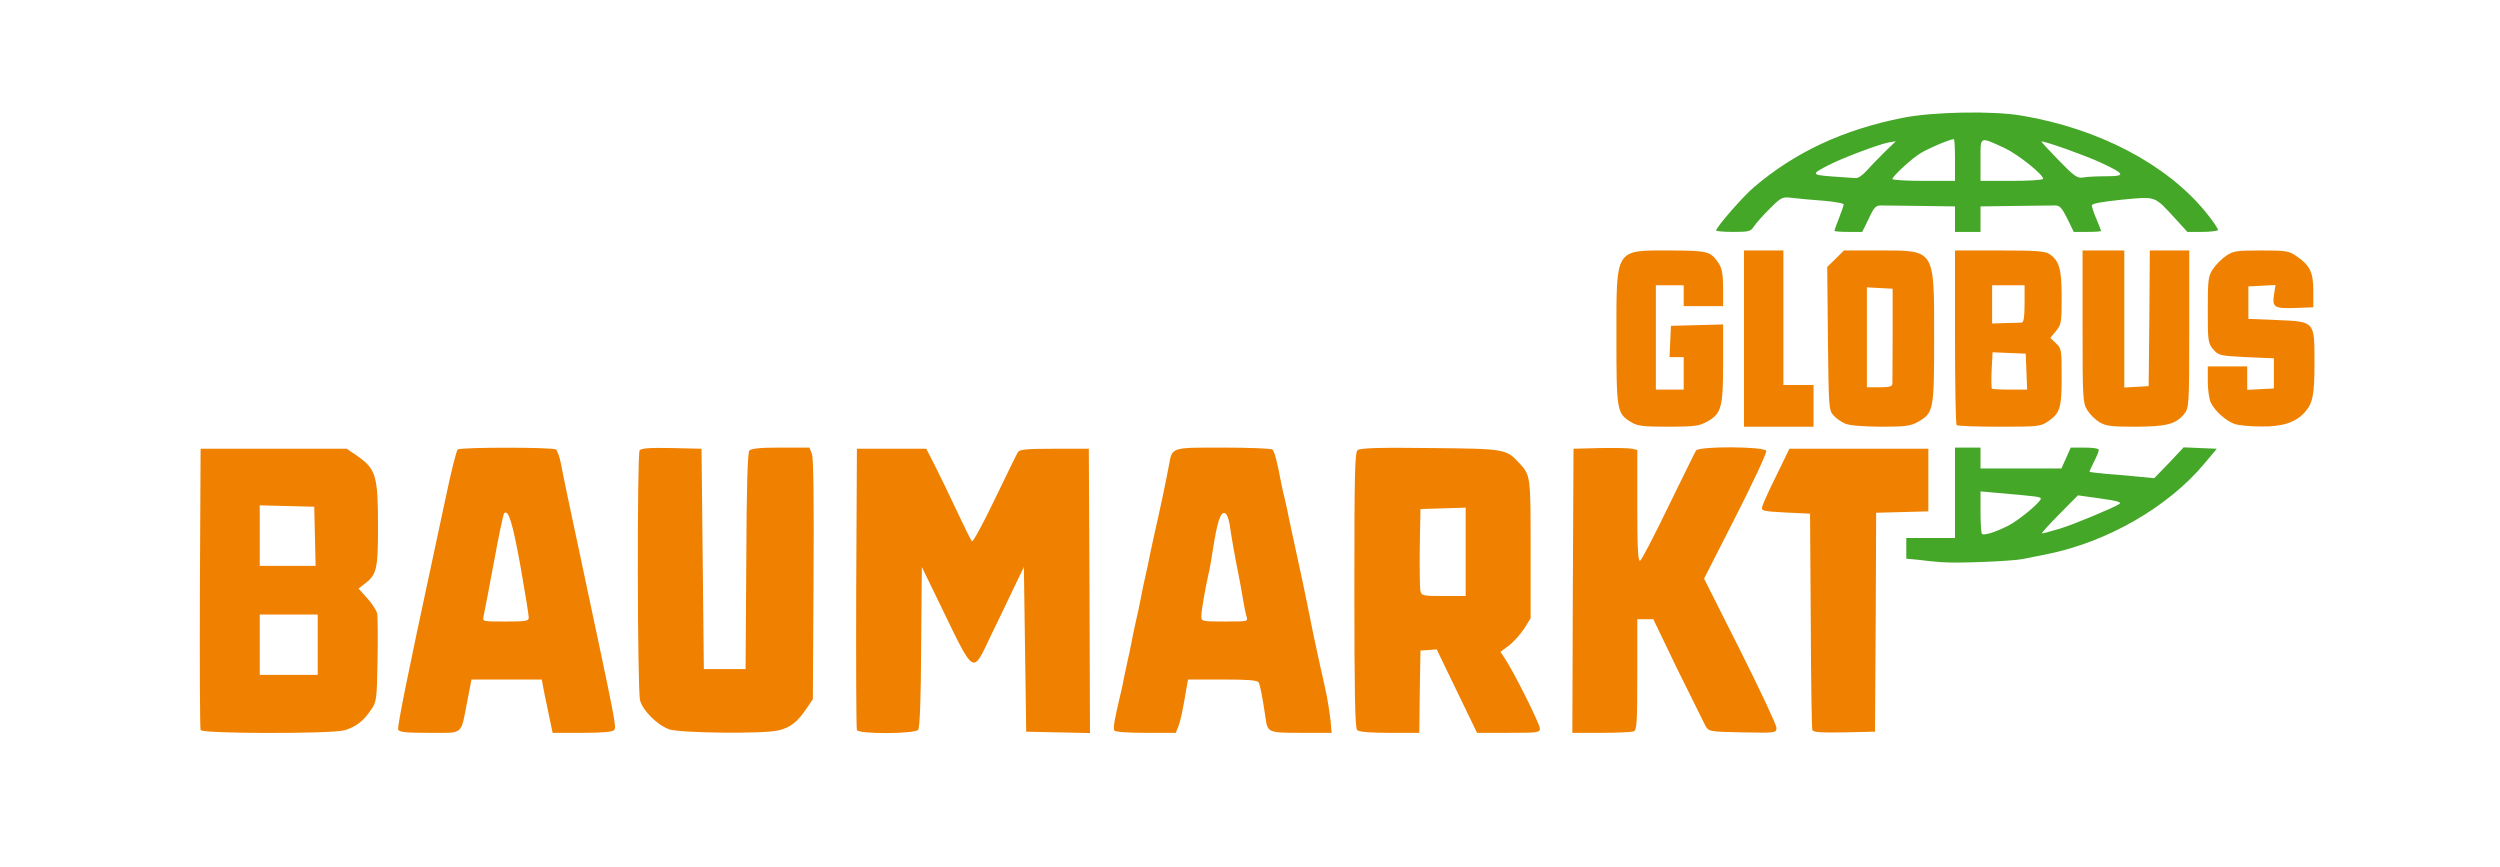 <?xml version="1.0" encoding="utf-8"?>
<!DOCTYPE svg PUBLIC "-//W3C//DTD SVG 1.0//EN" "http://www.w3.org/TR/2001/REC-SVG-20010904/DTD/svg10.dtd">
<svg version="1.0" xmlns="http://www.w3.org/2000/svg" width="539px" height="187px" viewBox="0 0 539 187" preserveAspectRatio="xMidYMid meet">
 <rect x="0" y="0" width="539" height="187" fill="#333333" stroke="none"/>
 <g fill="#ffffff">
  <path d="M0 93.50 l0 -93.50 269.50 0 269.50 0 0 93.50 0 93.50 -269.50 0 -269.50 0 0 -93.50z m72.75 62.45 c2.40 -0.70 4.05 -1.90 5.70 -4.35 1.25 -1.75 1.30 -2.25 1.45 -9.50 0.20 -8.40 -0.05 -9.60 -2.45 -11.90 -1.80 -1.70 -2.05 -4.85 -0.50 -5.70 0.55 -0.25 1.45 -1.25 2 -2.20 0.95 -1.50 1.05 -2.45 1.05 -9.10 0 -8.80 -0.60 -10.70 -4.40 -13.35 l-2.35 -1.60 -14.25 0 -14.25 0 -0.15 28.50 c-0.05 15.70 0 28.80 0.15 29.15 0.30 0.80 25.05 0.85 28 0.05z m25.20 -0.55 c0.25 -0.65 0.80 -3.25 1.30 -5.75 l0.90 -4.65 9.05 0 9.10 0 0.60 3.15 c0.35 1.70 0.90 4.30 1.20 5.75 l0.55 2.60 4.90 0 c2.70 0 5 -0.15 5.10 -0.35 0.25 -0.45 -0.40 -3.55 -6.65 -32.90 -2.25 -10.45 -4.30 -20.25 -4.55 -21.75 -0.30 -1.50 -0.80 -2.90 -1.10 -3.10 -0.80 -0.50 -17.45 -0.50 -18.15 0 -0.30 0.20 -1.45 4.85 -2.60 10.35 -1.20 5.50 -2.55 12.05 -3.10 14.50 -2.05 9.50 -7 32.85 -7 33.05 0 0.10 2.25 0.20 5 0.20 4.75 0 5.05 -0.05 5.45 -1.10z m68.25 0.60 c2.55 -0.55 4.20 -1.80 6.05 -4.55 l1.50 -2.20 0.15 -24.25 c0.10 -15.90 0 -24.75 -0.35 -25.65 -0.50 -1.35 -0.55 -1.35 -5.25 -1.35 -3.30 0 -4.85 0.20 -5.25 0.65 -0.35 0.50 -0.60 7.80 -0.65 23.90 l-0.15 23.20 -6 0 -6 0 -0.25 -23.75 -0.25 -23.75 -4.95 -0.15 c-3.65 -0.10 -5.10 0.05 -5.40 0.50 -0.55 0.95 -0.50 48.75 0.10 50.90 0.60 2.25 3.75 5.35 6.30 6.25 2.25 0.80 17.25 1 20.40 0.25z m30.20 -0.10 c0.45 -0.45 0.60 -5.10 0.60 -17.75 l0 -17.15 1.80 0 c1.75 0 1.75 0 4.40 5.65 1.45 3.05 3.55 7.45 4.65 9.65 l1.95 4.10 2.35 -4.85 c1.25 -2.65 3.35 -7 4.60 -9.65 2.25 -4.80 2.35 -4.90 4.05 -4.90 l1.70 0 0.10 17.65 0.15 17.60 5.40 0.15 5.35 0.15 -0.10 -29.15 -0.15 -29.15 -5.95 0 c-4.75 0 -6.05 0.15 -6.35 0.75 -0.25 0.40 -2.45 4.95 -4.95 10.15 l-4.50 9.35 -1.75 0 c-1.70 0 -1.75 -0.05 -4.35 -5.60 -1.45 -3.10 -3.65 -7.65 -4.90 -10.15 l-2.25 -4.50 -6 0 -6 0 -0.15 28.50 c-0.05 15.70 0 28.80 0.15 29.15 0.30 0.80 9.30 0.85 10.15 0z m56.15 -0.75 c0.50 -1.30 1 -3.70 1.75 -8.25 l0.35 -1.90 8.90 0 c6.55 0 9 0.15 9.30 0.60 0.35 0.60 0.85 3.25 1.50 7.65 0.40 3.10 0.70 3.25 6.25 3.25 l5.05 0 -0.40 -1.60 c-0.20 -0.90 -0.55 -2.55 -0.75 -3.65 -0.25 -1.10 -0.90 -4.15 -1.50 -6.75 -1.05 -4.80 -1.70 -7.90 -2.50 -12 -0.70 -3.55 -1.35 -6.50 -2 -9.50 -0.65 -2.95 -1.15 -5.30 -2 -9.25 -0.25 -1.35 -0.70 -3.40 -0.95 -4.50 -0.30 -1.10 -0.65 -2.65 -0.80 -3.50 -0.95 -5.05 -1.50 -7.05 -1.95 -7.35 -0.30 -0.20 -4.40 -0.40 -9.10 -0.40 -9.75 0 -9.45 -0.10 -10.25 4.10 -0.25 1.45 -0.70 3.55 -0.95 4.65 -0.20 1.10 -0.65 3.25 -1 4.75 -0.30 1.50 -0.75 3.65 -1 4.75 -0.25 1.10 -0.70 3.15 -1 4.50 -0.25 1.40 -0.70 3.50 -1 4.75 -0.30 1.25 -0.75 3.40 -1 4.75 -0.25 1.40 -0.70 3.50 -1 4.75 -0.30 1.25 -0.75 3.40 -1 4.75 -0.25 1.40 -0.70 3.50 -1 4.75 -0.30 1.25 -0.65 3.05 -0.80 4 -0.15 0.95 -0.45 2.30 -0.70 3 -0.25 0.70 -0.55 2.10 -0.70 3.15 l-0.25 1.85 5 0 c4.95 0 5 0 5.50 -1.35z m52.05 -7.50 l0.15 -8.90 3.25 -0.10 3.25 -0.15 4.35 9 4.35 9 5 0 4.95 0 -3.05 -5.85 c-1.65 -3.25 -3.40 -6.50 -3.95 -7.25 -1.50 -2.15 -1.20 -4.15 0.95 -5.75 1 -0.75 2.45 -2.40 3.25 -3.60 l1.40 -2.25 0 -13.45 c0 -14.15 -0.05 -14.45 -2.45 -17 -2.75 -3 -3.10 -3.10 -17.70 -3.25 -9.85 -0.15 -13.60 0 -14.15 0.40 -0.60 0.55 -0.70 4.85 -0.70 28.70 0 21.20 0.15 28.25 0.60 28.70 0.40 0.40 2.35 0.60 5.50 0.60 l4.90 0 0.10 -8.85z m46.10 8.55 c0.70 -0.25 0.80 -1.80 0.80 -12.25 l0 -11.95 3.20 0 3.25 0 5.25 10.90 c2.95 5.95 5.65 11.40 6 12.10 0.70 1.20 0.95 1.25 6.25 1.40 5.15 0.10 5.50 0.05 5.15 -0.75 -0.20 -0.50 -3.55 -7.25 -7.45 -15.05 -5.15 -10.10 -7.15 -14.65 -7.15 -15.90 0 -1.20 1.80 -5.20 6.25 -13.90 3.45 -6.75 6.25 -12.35 6.25 -12.50 0 -0.15 -2.45 -0.30 -5.45 -0.30 -3.85 0 -5.60 0.20 -5.90 0.65 -0.20 0.30 -2.90 5.80 -5.95 12.10 l-5.55 11.50 -2.05 0.15 -2.10 0.15 0 -12 0 -12.05 -1.10 -0.25 c-0.65 -0.15 -3.05 -0.25 -5.40 -0.15 l-4.25 0.15 -0.15 29.15 -0.10 29.10 4.70 0 c2.60 0 5.05 -0.15 5.50 -0.30z m52.20 -23.55 l0.10 -23.60 5.65 -0.15 5.60 -0.15 0 -5.25 0 -5.25 -13.45 0 -13.50 0 -2.60 5.25 -2.55 5.25 4.80 0.25 4.80 0.25 0.15 23 c0.05 12.65 0.20 23.30 0.35 23.65 0.15 0.45 1.55 0.60 5.35 0.50 l5.15 -0.15 0.15 -23.60z m31.60 -13.65 c6.45 -1.20 8.65 -1.75 12.75 -3.10 4.90 -1.60 11 -4.50 14.65 -7 3.55 -2.40 9.75 -7.70 11 -9.40 1 -1.35 1.05 -1.50 0.25 -1.50 -0.50 0 -2.30 1.50 -4.05 3.30 l-3.15 3.30 -4.35 -0.30 c-2.40 -0.15 -6.20 -0.40 -8.45 -0.60 l-4.15 -0.30 0 -1.75 c0 -0.95 0.25 -2.15 0.50 -2.70 0.45 -0.80 0.35 -0.95 -0.50 -0.95 -0.75 0 -1.35 0.60 -2.05 2.25 l-1 2.25 -10.20 0 -10.25 0 0 -2.25 c0 -2.05 -0.10 -2.25 -1.25 -2.25 l-1.25 0 0 9.75 0 9.75 -5.25 0 c-4.20 0 -5.25 0.15 -5.25 0.70 0 0.70 1.45 1 7.50 1.50 3.15 0.25 11.80 -0.15 14.50 -0.70z m-67.95 -29.60 c2.95 -1.65 3.45 -3.20 3.45 -11.10 l0 -6.85 -4.10 0.15 -4.15 0.15 -0.15 1.90 c-0.15 1.75 -0.10 1.85 1.35 1.85 l1.55 0 0 5 0 5 -4.50 0 -4.50 0 0 -12.75 0 -12.75 4.50 0 4.50 0 0 2.25 0 2.25 2.75 0 2.75 0 0 -2.35 c0 -2.45 -1 -4.50 -2.80 -5.90 -1.45 -1.10 -12.80 -1.05 -14.50 0.05 -2.55 1.70 -2.70 2.65 -2.70 16.45 0 14.15 0.15 14.95 3.15 16.75 2.40 1.50 10.70 1.45 13.40 -0.10z m22.95 -1.90 l0 -3 -3.25 0 -3.25 0 0 -14.50 0 -14.50 -2.75 0 -2.75 0 0 17.50 0 17.50 6 0 6 0 0 -3z m22.45 2 c3.40 -1.95 3.55 -2.55 3.55 -16.60 0 -17.35 -0.05 -17.40 -10.45 -17.40 l-6 0 -1.80 1.80 -1.80 1.80 0.15 13.90 c0.15 13.10 0.20 13.95 1.15 15 1.65 1.90 3.70 2.45 8.70 2.50 3.80 0 5 -0.20 6.50 -1z m28.10 -0.15 c2.45 -1.65 2.95 -3 2.95 -8.15 0 -4.20 -0.10 -4.60 -1.25 -5.70 -0.80 -0.75 -1.25 -1.70 -1.25 -2.65 0 -0.80 0.55 -2.10 1.25 -2.95 1.10 -1.30 1.25 -1.90 1.25 -5.70 0 -4.55 -0.65 -6.55 -2.60 -7.90 -0.90 -0.65 -2.70 -0.80 -9.25 -0.80 l-8.15 0 0 17.15 c0 9.45 0.15 17.35 0.35 17.50 0.15 0.20 3.60 0.35 7.65 0.35 6.80 0 7.45 -0.10 9.05 -1.15z m26.60 0.40 c0.95 -0.40 2.25 -1.30 2.80 -2.05 1 -1.30 1.05 -1.85 1.05 -16.75 l0 -15.45 -2.75 0 -2.75 0 -0.10 14.65 -0.15 14.60 -4.10 0.15 -4.15 0.15 0 -14.80 0 -14.75 -3 0 -3 0 0 14.90 c0 13.95 0.05 14.95 1 16.50 1.75 2.80 3.65 3.60 8.80 3.60 2.90 0 5.20 -0.25 6.35 -0.75z m25.60 -0.20 c4.25 -1.95 5.25 -4.15 5.25 -11.30 0 -7.35 -0.10 -7.45 -8.10 -7.75 l-6.15 -0.25 0 -5 0 -5 4.40 -0.15 4.35 -0.15 0 2.55 0 2.55 2.65 -0.15 2.60 -0.15 -0.05 -2.15 c-0.05 -2.45 -1.20 -4.25 -3.70 -5.95 -1.40 -1 -2.30 -1.15 -6 -1.15 -4.90 0 -6.75 0.80 -8.85 3.95 -1.05 1.50 -1.15 2.30 -1.15 7.35 0 5.25 0.10 5.75 1.20 7.05 1.15 1.30 1.40 1.35 7.10 1.65 l5.95 0.25 0 4.75 0 4.75 -4.35 0.15 -4.40 0.15 0 -2.55 0 -2.50 -2.75 0 -2.75 0 0 1.75 c0 3.10 2.60 6.55 5.75 7.65 2.40 0.85 6.80 0.70 9 -0.35z m-115.55 -42.30 c0.45 -0.70 1.95 -2.40 3.35 -3.75 2.90 -2.90 2.65 -2.85 12.60 -1.90 l6.35 0.60 0 1.85 c0 1.05 -0.20 2.45 -0.50 3.15 -0.40 1.15 -0.35 1.30 0.50 1.30 0.75 0 1.40 -0.80 2.40 -2.85 l1.35 -2.90 2.90 0 c1.55 0.05 6.10 0.10 10.10 0.15 l7.25 0.10 0 2.75 c0 2.60 0.05 2.75 1.25 2.75 1.20 0 1.25 -0.15 1.25 -2.75 l0 -2.75 7.25 -0.10 c4 -0.05 8.55 -0.10 10.15 -0.15 l2.85 0 1.45 2.90 c1 1.95 1.70 2.85 2.40 2.85 0.75 0 0.85 -0.15 0.40 -0.95 -0.25 -0.55 -0.50 -1.95 -0.50 -3.15 l0 -2.20 6.15 -0.60 c10.40 -1.05 9.75 -1.20 14 3.20 2.60 2.65 4 3.75 4.65 3.60 0.75 -0.15 0.15 -0.95 -3.05 -4.20 -8.95 -8.95 -22.05 -15.30 -36.75 -17.75 -9.25 -1.55 -22.20 -0.45 -32.25 2.85 -10.45 3.40 -21.60 10.40 -27 17 -1.80 2.20 -1.80 2.20 -0.60 2.20 0.75 0 1.55 -0.50 2.05 -1.25z"/>
  <path d="M54.50 139 l0 -8 7.75 0 7.75 0 0 8 0 8 -7.75 0 -7.75 0 0 -8z"/>
  <path d="M54.50 115.50 l0 -8.05 7.40 0.15 7.35 0.15 0.15 7.90 0.15 7.85 -7.55 0 -7.50 0 0 -8z"/>
  <path d="M102.50 134.25 c0 -1.05 3.50 -20.90 4.25 -24.10 0.20 -0.95 0.60 -1.15 2.20 -1.15 1.05 0 2.15 0.30 2.40 0.65 0.70 0.85 4.15 20.60 4.15 23.50 l0 2.35 -6.50 0 -6.50 0 0 -1.25z"/>
  <path d="M257.50 132.90 c0 -2.45 0.60 -6.60 1.50 -10.40 0.25 -0.95 0.70 -3.45 1 -5.50 0.35 -2.05 0.85 -4.70 1.15 -5.90 l0.60 -2.15 2.25 0.15 2.25 0.15 0.35 2.25 c0.35 2.45 1.10 6.85 1.90 10.75 0.85 4.15 1.55 8.35 1.85 10.90 l0.25 2.35 -6.55 0 -6.55 0 0 -2.60z"/>
  <path d="M304.75 128.90 c-0.15 -0.65 -0.20 -5.55 -0.15 -10.90 l0.15 -9.75 6.40 -0.15 6.35 -0.15 0 11.05 0 11 -6.25 0 c-6.05 0 -6.25 -0.05 -6.50 -1.10z"/>
  <path d="M425.90 116.70 c-0.25 -0.20 -0.40 -3.05 -0.40 -6.35 l0 -5.95 5.40 0.30 c2.95 0.20 6.55 0.45 8 0.65 l2.60 0.25 0 1.90 c0 1.65 -0.35 2.20 -2.40 4.10 -1.35 1.20 -3.70 2.80 -5.30 3.55 -2.85 1.40 -7.25 2.25 -7.90 1.55z"/>
  <path d="M438.50 114.95 c0 -1.30 0.70 -2.30 4 -5.60 l4 -4 4.60 0.35 c7.20 0.50 7.40 0.60 7.40 2.75 -0.05 1.80 -0.05 1.80 -4.40 3.75 -5.45 2.50 -11.30 4.30 -13.70 4.30 -1.80 0 -1.90 -0.10 -1.90 -1.55z"/>
  <path d="M401 72.75 l0 -12.30 4.35 0.15 4.30 0.15 -0.05 11.40 c0 6.25 -0.05 11.70 -0.05 12.10 -0.05 0.60 -0.85 0.75 -4.30 0.75 l-4.25 0 0 -12.25z"/>
  <path d="M427.80 85.05 c-0.15 -0.20 -0.15 -2.70 0.05 -5.50 l0.30 -5.10 5.05 0.15 5.05 0.15 0.15 5.40 0.15 5.35 -5.25 0 c-2.90 0 -5.35 -0.20 -5.50 -0.45z"/>
  <path d="M428 65.70 l0 -5.70 5 0 5 0 0 5.45 c0 6.35 0.40 6 -5.85 5.95 l-4.15 0 0 -5.70z"/>
  <path d="M406.50 38.60 c0 -1.55 0.35 -2.25 1.90 -3.65 4.10 -3.90 9.15 -6.45 12.85 -6.45 l1.75 0 0 6 0 6 -8.25 0 -8.25 0 0 -1.90z"/>
  <path d="M425.50 34.45 l0 -6.10 2.45 0.25 c3.30 0.30 8.25 2.75 11.45 5.60 2.30 2.10 2.60 2.60 2.60 4.35 l0 1.95 -8.25 0 -8.25 0 0 -6.05z"/>
  <path d="M393.60 39.65 l-4.15 -0.20 0.15 -1.85 c0.15 -1.55 0.45 -2 2.15 -2.95 3.80 -2.15 12.45 -5.25 15.35 -5.55 l2.90 -0.25 0 1.75 c0 1.45 -0.40 2.15 -2.35 3.95 -1.35 1.20 -3 2.95 -3.80 3.85 -1.20 1.45 -1.60 1.60 -3.75 1.50 -1.30 -0.05 -4.20 -0.20 -6.50 -0.25z"/>
  <path d="M442.40 36.10 c-3.20 -3.25 -3.90 -4.25 -3.90 -5.55 0 -1.45 0.10 -1.55 1.75 -1.55 2.35 0 10.15 2.60 14.75 4.85 3.60 1.80 3.75 2 3.90 3.80 l0.15 1.85 -2.70 0 c-1.50 0 -4.35 0.15 -6.40 0.30 l-3.70 0.30 -3.85 -4z"/>
 </g>
 <g fill="#ef8000">
  <path d="M43.25 157.40 c-0.15 -0.35 -0.20 -14.15 -0.15 -30.65 l0.15 -30 15.75 0 15.75 0 2.35 1.60 c3.95 2.75 4.40 4.35 4.40 14.95 0 9.65 -0.25 10.60 -3.10 12.75 l-1.10 0.85 1.85 2.05 c1 1.10 1.95 2.55 2.15 3.25 0.15 0.65 0.20 5.20 0.10 10.10 -0.15 8.65 -0.20 9 -1.45 10.80 -1.65 2.45 -3.30 3.65 -5.70 4.35 -2.95 0.80 -30.70 0.75 -31 -0.05z m25.25 -18.40 l0 -6.50 -6.25 0 -6.25 0 0 6.50 0 6.50 6.25 0 6.25 0 0 -6.50z m-0.60 -23.35 l-0.15 -6.40 -5.85 -0.15 -5.90 -0.15 0 6.55 0 6.50 6 0 6.05 0 -0.15 -6.35z"/>
  <path d="M85.85 157.30 c-0.25 -0.55 2.35 -13.25 7.15 -35.55 0.55 -2.45 1.90 -9 3.10 -14.50 1.15 -5.50 2.30 -10.15 2.60 -10.35 0.70 -0.50 20.35 -0.50 21.15 0 0.30 0.20 0.80 1.60 1.10 3.10 0.25 1.50 2.30 11.30 4.55 21.75 7.30 34.40 7.45 34.95 6.90 35.65 -0.35 0.40 -2.40 0.60 -6.90 0.60 l-6.35 0 -0.55 -2.60 c-0.30 -1.45 -0.85 -4.05 -1.20 -5.75 l-0.60 -3.15 -7.60 0 -7.55 0 -0.90 4.65 c-1.45 7.50 -0.70 6.85 -8.20 6.85 -5 0 -6.50 -0.15 -6.70 -0.70z m28.15 -24.15 c0 -0.50 -0.80 -5.50 -1.80 -11.15 -1.70 -9.40 -2.60 -12.25 -3.50 -11.35 -0.20 0.20 -1.20 5 -2.25 10.75 -1.05 5.70 -2.05 10.85 -2.20 11.50 -0.25 1.10 -0.20 1.10 4.75 1.10 4.40 0 5 -0.10 5 -0.85z"/>
  <path d="M144.30 157.25 c-2.55 -0.90 -5.70 -4 -6.30 -6.25 -0.60 -2.15 -0.65 -52.95 -0.10 -53.90 0.35 -0.45 2.05 -0.60 6.90 -0.50 l6.45 0.15 0.25 23.75 0.25 23.75 4.50 0 4.50 0 0.15 -23.20 c0.05 -16.10 0.30 -23.40 0.65 -23.90 0.45 -0.45 2.20 -0.65 6.75 -0.65 l6.20 0 0.55 1.35 c0.35 0.90 0.45 10.25 0.35 27.15 l-0.15 25.75 -1.50 2.20 c-1.85 2.75 -3.50 4 -6.05 4.55 -3.20 0.75 -21.10 0.55 -23.40 -0.25z"/>
  <path d="M184.75 157.40 c-0.15 -0.35 -0.20 -14.15 -0.15 -30.65 l0.15 -30 7.50 0 7.45 0 2.05 4 c1.10 2.20 3.25 6.60 4.70 9.75 1.50 3.15 2.85 5.95 3.10 6.20 0.20 0.25 2.40 -3.80 4.90 -9 2.50 -5.20 4.75 -9.80 5 -10.20 0.35 -0.60 1.75 -0.75 7.85 -0.75 l7.45 0 0.15 30.65 0.10 30.65 -6.85 -0.15 -6.90 -0.15 -0.25 -17.75 -0.25 -17.75 -2.05 4.25 c-1.10 2.35 -3.35 7 -5 10.40 -4.15 8.65 -3.40 9.15 -11.30 -7.15 l-3.65 -7.50 -0.15 17.20 c-0.05 11.70 -0.30 17.45 -0.65 17.90 -0.80 0.90 -12.85 0.95 -13.20 0.05z"/>
  <path d="M240.25 157.50 c-0.30 -0.50 0.05 -2.45 1.25 -7.50 0.25 -0.95 0.60 -2.55 0.75 -3.50 0.20 -0.95 0.55 -2.65 0.80 -3.75 0.25 -1.10 0.70 -3.10 0.95 -4.50 0.25 -1.35 0.70 -3.50 1 -4.75 0.30 -1.25 0.75 -3.35 1 -4.75 0.25 -1.35 0.70 -3.50 1 -4.75 0.30 -1.25 0.75 -3.35 1 -4.75 0.30 -1.35 0.75 -3.45 1 -4.60 1.10 -4.75 2.30 -10.50 3 -14.20 0.75 -4.10 0.30 -3.95 11.70 -3.95 5.50 0 10.30 0.20 10.60 0.40 0.45 0.30 1 2.30 1.95 7.35 0.15 0.85 0.50 2.40 0.80 3.50 0.25 1.10 0.70 3.15 0.95 4.50 0.85 3.95 1.35 6.30 2 9.25 0.65 3 1.30 5.95 2 9.50 0.80 4.10 1.45 7.20 2.50 12 0.60 2.60 1.30 5.75 1.55 7 0.25 1.25 0.60 3.55 0.80 5.15 l0.25 2.85 -6.50 0 c-7.20 0 -7.30 -0.05 -7.75 -3.25 -0.65 -4.40 -1.15 -7.05 -1.50 -7.65 -0.30 -0.45 -2.45 -0.60 -7.80 -0.60 l-7.40 0 -0.35 1.90 c-0.75 4.55 -1.25 6.95 -1.75 8.25 l-0.55 1.35 -6.45 0 c-3.95 0 -6.60 -0.20 -6.80 -0.50z m28.50 -24.60 c-0.20 -0.65 -0.55 -2.40 -0.80 -3.90 -0.25 -1.50 -0.65 -3.85 -0.95 -5.25 -0.80 -3.90 -1.55 -8.30 -1.90 -10.75 -0.25 -1.40 -0.65 -2.30 -1.10 -2.40 -0.90 -0.15 -1.60 2.10 -2.50 7.90 -0.30 2.05 -0.75 4.55 -1 5.50 -0.65 2.85 -1.50 7.75 -1.50 8.90 0 1.05 0.20 1.10 5.05 1.10 5.05 0 5.05 0 4.70 -1.10z"/>
  <path d="M292.60 157.40 c-0.45 -0.45 -0.60 -7.85 -0.60 -30.20 0 -25.05 0.10 -29.65 0.70 -30.15 0.55 -0.45 4.65 -0.60 15.65 -0.45 16.25 0.15 16.40 0.20 19.20 3.25 2.45 2.60 2.45 2.75 2.45 18.50 l0 14.95 -1.40 2.25 c-0.80 1.20 -2.25 2.85 -3.25 3.60 l-1.85 1.40 0.90 1.35 c1.75 2.50 7.60 14.20 7.60 15.15 0 0.90 -0.45 0.95 -6.75 0.95 l-6.80 0 -4.35 -9 -4.35 -9 -1.75 0.15 -1.75 0.10 -0.15 8.90 -0.10 8.85 -6.40 0 c-4.30 0 -6.60 -0.20 -7 -0.60z m23.40 -38.40 l0 -9.55 -4.85 0.15 -4.90 0.15 -0.15 8.25 c-0.05 4.55 0 8.75 0.15 9.40 0.25 1.05 0.50 1.10 5 1.10 l4.75 0 0 -9.50z"/>
  <path d="M339.10 127.40 l0.15 -30.65 5.75 -0.15 c3.15 -0.05 6.25 0 6.90 0.15 l1.10 0.25 0 12.05 c0 9 0.15 12 0.60 11.85 0.30 -0.10 3.05 -5.35 6.10 -11.70 3.10 -6.30 5.75 -11.75 5.95 -12.05 0.60 -1 14.80 -0.90 15.15 0.05 0.15 0.40 -2.80 6.75 -6.55 14.10 l-6.85 13.45 7.80 15.50 c4.30 8.55 7.80 16.05 7.80 16.65 0 1.10 -0.05 1.15 -7.30 1 -7.15 -0.15 -7.25 -0.15 -8 -1.40 -0.35 -0.70 -3.05 -6.15 -6 -12.10 l-5.25 -10.90 -1.75 0 -1.70 0 0 11.95 c0 10.45 -0.10 12 -0.80 12.25 -0.45 0.15 -3.60 0.30 -7 0.30 l-6.20 0 0.10 -30.60z"/>
  <path d="M390.75 157.40 c-0.15 -0.35 -0.30 -11 -0.35 -23.65 l-0.15 -23 -5.25 -0.25 c-4.75 -0.25 -5.25 -0.35 -5.10 -1.15 0.10 -0.50 1.45 -3.55 3.05 -6.75 l2.85 -5.85 15 0 14.95 0 0 6.75 0 6.75 -5.60 0.15 -5.65 0.15 -0.10 23.60 -0.15 23.60 -6.65 0.15 c-5 0.10 -6.70 -0.05 -6.85 -0.50z"/>
  <path d="M351.65 91 c-3.05 -1.85 -3.15 -2.45 -3.15 -18.25 0 -19.40 -0.40 -18.75 11.60 -18.75 8.25 0.05 8.70 0.15 10.50 2.85 0.65 1.05 0.90 2.35 0.90 5.30 l0 3.85 -4.25 0 -4.25 0 0 -2.25 0 -2.25 -3 0 -3 0 0 11.25 0 11.25 3 0 3 0 0 -3.50 0 -3.50 -1.50 0 -1.55 0 0.15 -3.35 0.15 -3.40 5.65 -0.15 5.60 -0.15 0 8.35 c0 9.50 -0.35 10.90 -3.45 12.60 -1.70 0.95 -2.70 1.10 -8.35 1.10 -5.50 0 -6.70 -0.15 -8.05 -1z"/>
  <path d="M376 73 l0 -19 4.25 0 4.25 0 0 14.50 0 14.50 3.25 0 3.25 0 0 4.50 0 4.50 -7.50 0 -7.50 0 0 -19z"/>
  <path d="M397.75 91.30 c-0.80 -0.35 -1.95 -1.15 -2.50 -1.80 -0.95 -1.05 -1 -1.90 -1.15 -16.50 l-0.15 -15.45 1.80 -1.75 1.80 -1.80 7.50 0 c12.25 0 11.95 -0.50 11.95 18.90 0 15.70 -0.10 16.10 -3.55 18.10 -1.60 0.85 -2.70 1 -8 1 -4 -0.05 -6.75 -0.25 -7.70 -0.70z m10.25 -8.55 c0 -0.40 0.05 -5.20 0.05 -10.60 l0 -9.90 -2.80 -0.15 -2.75 -0.15 0 10.80 0 10.75 2.75 0 c2.10 0 2.75 -0.20 2.75 -0.75z"/>
  <path d="M421.85 91.65 c-0.20 -0.15 -0.35 -8.70 -0.35 -19 l0 -18.65 9.65 0 c7.90 0 9.85 0.15 10.75 0.80 2.10 1.45 2.60 3.25 2.60 9.40 0 5.35 -0.10 5.80 -1.25 7.20 l-1.20 1.45 1.20 1.15 c1.20 1.10 1.25 1.45 1.25 7.20 0 6.75 -0.35 7.90 -2.95 9.65 -1.60 1.10 -2.15 1.15 -10.55 1.15 -4.85 0 -9 -0.15 -9.15 -0.35z m15.05 -11.50 l-0.15 -3.90 -3.60 -0.15 -3.55 -0.15 -0.20 3.80 c-0.10 2.10 -0.05 3.95 0.05 4.05 0.10 0.10 1.90 0.20 3.90 0.20 l3.70 0 -0.15 -3.85z m-1 -10.60 c0.40 -0.05 0.60 -1.20 0.60 -4.05 l0 -4 -3.50 0 -3.50 0 0 4.15 0 4.10 2.90 -0.10 c1.55 0 3.15 -0.10 3.50 -0.10z"/>
  <path d="M452.60 91 c-0.90 -0.55 -2.05 -1.70 -2.60 -2.60 -0.95 -1.55 -1 -2.55 -1 -18 l0 -16.40 4.50 0 4.50 0 0 14.80 0 14.75 2.65 -0.15 2.60 -0.15 0.15 -14.60 0.10 -14.65 4.25 0 4.25 0 0 16.95 c0 16.40 -0.05 16.95 -1.05 18.25 -1.75 2.25 -3.95 2.80 -10.65 2.80 -5.15 0 -6.30 -0.15 -7.70 -1z"/>
  <path d="M481.75 91.40 c-1.80 -0.65 -4.10 -2.65 -5.05 -4.50 -0.40 -0.75 -0.70 -2.80 -0.70 -4.65 l0 -3.25 4.25 0 4.25 0 0 2.50 0 2.55 2.90 -0.15 2.85 -0.15 0 -3.25 0 -3.25 -5.95 -0.25 c-5.70 -0.30 -5.95 -0.35 -7.10 -1.65 -1.15 -1.35 -1.20 -1.75 -1.20 -8.55 0 -6.60 0.10 -7.30 1.15 -8.85 0.60 -0.90 1.90 -2.20 2.80 -2.80 1.55 -1.05 2.30 -1.15 7.55 -1.15 5.25 0 6 0.10 7.50 1.15 3 2 3.75 3.50 3.75 7.50 l0 3.60 -3.95 0.15 c-4.55 0.15 -4.95 -0.15 -4.50 -3.05 l0.30 -1.90 -2.95 0.15 -2.90 0.15 0 3.50 0 3.50 6.15 0.25 c8.25 0.35 8.10 0.20 8.10 9.25 0 7 -0.35 8.70 -2.15 10.70 -2 2.15 -4.70 3.05 -9.35 3 -2.35 0 -4.90 -0.25 -5.75 -0.55z"/>
 </g>
 <g fill="#44a728">
  <path d="M418.50 121.20 c-1.25 -0.10 -3.45 -0.30 -4.85 -0.50 l-2.65 -0.25 0 -2.25 0 -2.20 5.25 0 5.25 0 0 -9.75 0 -9.75 2.75 0 2.75 0 0 2.25 0 2.25 8.75 0 8.70 0 1 -2.25 1 -2.25 3 0 c1.80 0 3.05 0.20 3.05 0.50 0 0.30 -0.45 1.40 -1 2.50 -0.55 1.10 -1 2.05 -1 2.20 0 0.10 1.75 0.30 3.90 0.50 2.10 0.15 5.25 0.40 6.95 0.60 l3.10 0.30 3.20 -3.30 3.15 -3.35 3.60 0.15 3.55 0.15 -2.60 3.10 c-7.85 9.45 -20.95 17 -34.10 19.65 -1.65 0.30 -3.90 0.80 -5 1 -2.30 0.50 -14.45 1 -17.75 0.70z m14.35 -7.80 c2.35 -1.15 7.15 -5.15 7.15 -5.90 0 -0.40 -1 -0.50 -9.60 -1.25 l-3.40 -0.30 0 4.45 c0 2.45 0.15 4.55 0.30 4.70 0.40 0.40 2.75 -0.30 5.55 -1.70z m11.35 0.55 c2.80 -0.85 11.70 -4.55 12.75 -5.30 0.55 -0.40 -0.65 -0.70 -4.60 -1.25 l-4.35 -0.60 -4.05 4.10 c-2.25 2.25 -3.90 4.10 -3.70 4.10 0.20 0 2 -0.45 3.95 -1.05z"/>
  <path d="M370 49.70 c0 -0.70 5.70 -7.25 8.10 -9.30 8.90 -7.60 19.30 -12.45 32.15 -15 6.45 -1.30 19.55 -1.55 25.75 -0.45 16.50 2.80 31 10.40 39.45 20.65 1.65 2 2.85 3.80 2.75 4 -0.15 0.20 -1.70 0.40 -3.45 0.40 l-3.15 0 -2.60 -2.85 c-4.60 -5 -4.05 -4.80 -11.50 -4.10 -4.45 0.45 -6.50 0.85 -6.50 1.25 0 0.35 0.45 1.65 1 2.95 0.55 1.30 1 2.45 1 2.55 0 0.10 -1.30 0.20 -2.95 0.20 l-2.95 0 -1.40 -2.90 c-1.25 -2.45 -1.65 -2.85 -2.80 -2.80 -0.80 0 -4.65 0.05 -8.65 0.10 l-7.25 0.10 0 2.75 0 2.75 -2.75 0 -2.75 0 0 -2.75 0 -2.75 -7.25 -0.10 c-4 -0.05 -7.85 -0.10 -8.60 -0.10 -1.20 -0.05 -1.60 0.35 -2.75 2.85 l-1.40 2.85 -3 0 c-1.65 0 -3 -0.10 -3 -0.25 0 -0.10 0.45 -1.35 1 -2.75 0.55 -1.40 1 -2.70 1 -2.95 0 -0.20 -1.85 -0.55 -4.10 -0.75 -2.30 -0.15 -5.30 -0.45 -6.70 -0.60 -2.50 -0.30 -2.50 -0.30 -5.10 2.25 -1.40 1.40 -2.95 3.10 -3.40 3.80 -0.75 1.15 -1.10 1.25 -4.50 1.25 -2.05 0 -3.70 -0.15 -3.70 -0.30z m51.50 -15.20 c0 -2.45 -0.10 -4.50 -0.25 -4.50 -0.90 0 -6.35 2.35 -7.75 3.40 -2.25 1.60 -5.50 4.70 -5.50 5.20 0 0.20 3.05 0.40 6.75 0.40 l6.75 0 0 -4.50z m19 4.05 c0 -0.95 -5.40 -5.25 -8.25 -6.60 -5.55 -2.55 -5.25 -2.70 -5.25 2.50 l0 4.55 6.75 0 c3.70 0 6.75 -0.20 6.75 -0.45z m-38.15 -1.65 c0.80 -0.90 2.55 -2.70 3.90 -4.05 l2.50 -2.40 -1.75 0.30 c-2.10 0.45 -9.50 3.20 -12.55 4.75 -4.05 2.05 -4 2.20 0.60 2.55 2.30 0.15 4.60 0.30 5.05 0.35 0.50 0.05 1.50 -0.65 2.25 -1.50z m51.75 1.10 c4.35 0 4.10 -0.50 -1.30 -3 -3.40 -1.55 -11.65 -4.50 -12.65 -4.50 -0.15 0 1.50 1.80 3.65 4 3.50 3.60 4.10 4 5.40 3.75 0.80 -0.15 3 -0.25 4.90 -0.25z"/>
 </g>
</svg>